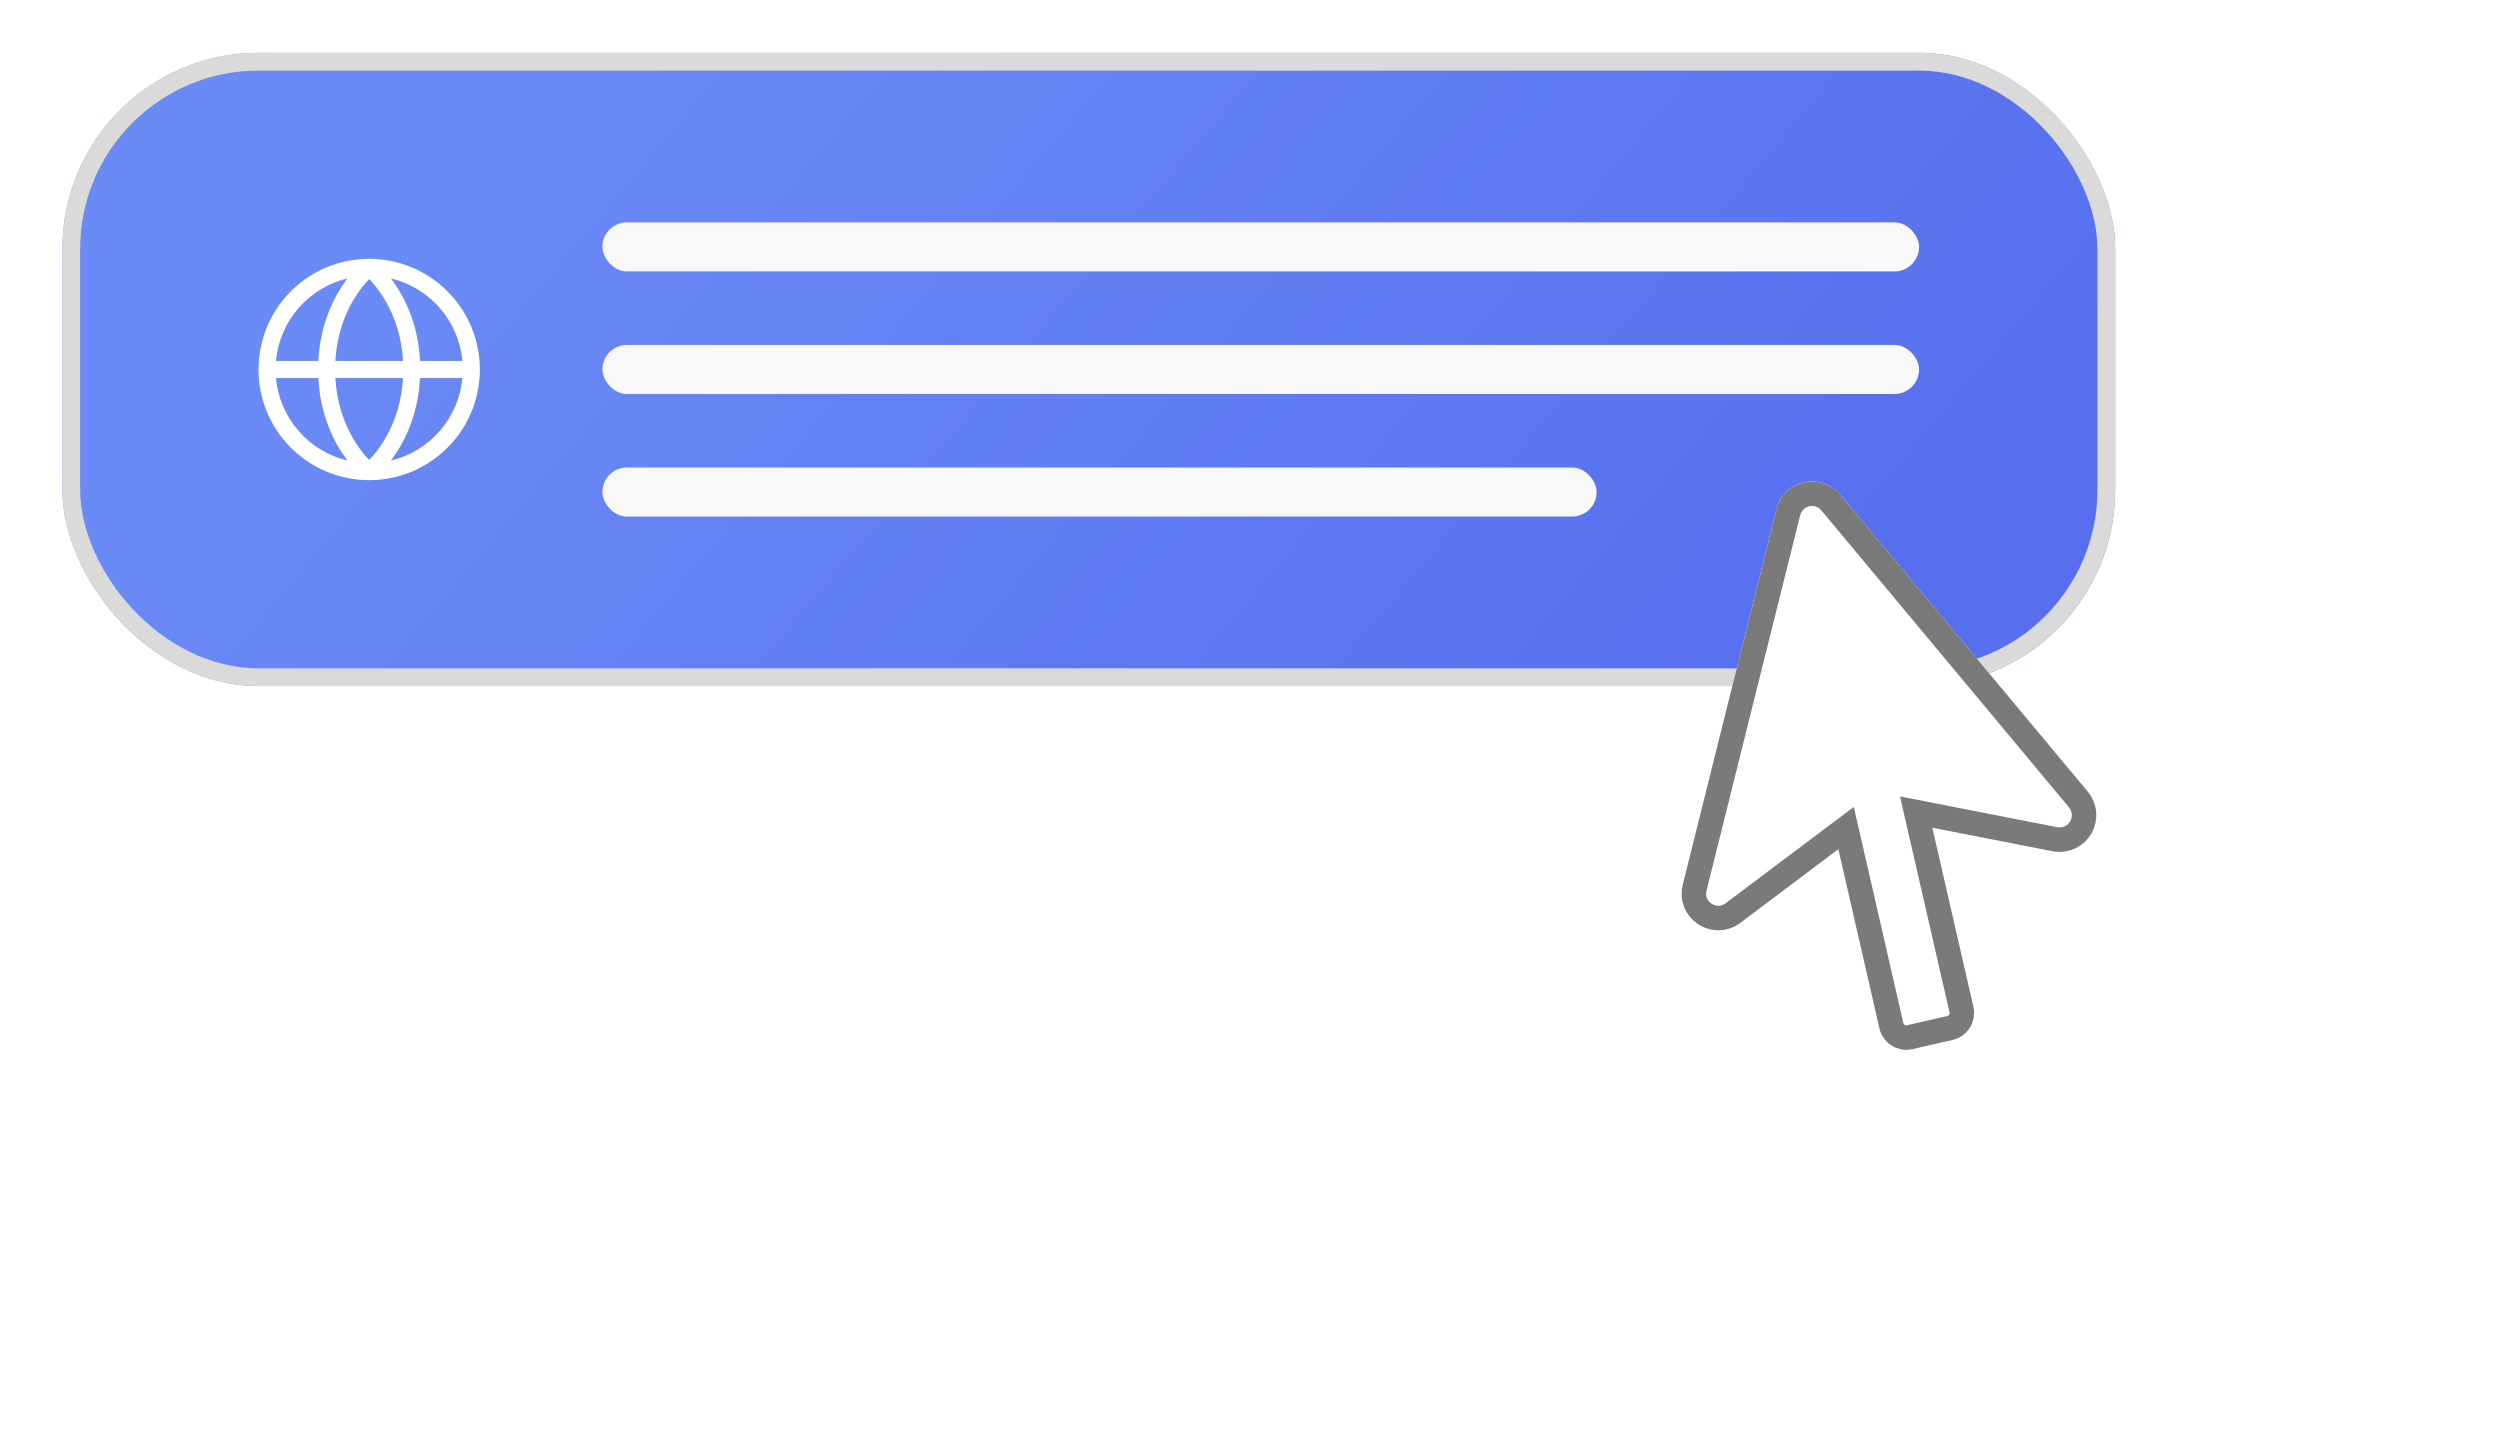 <svg width="102" height="59" viewBox="0 0 102 59" fill="none" xmlns="http://www.w3.org/2000/svg">
<g filter="url(#filter0_i_1800_5818)">
<rect x="0.547" y="0.156" width="83.752" height="25.836" rx="8" fill="url(#paint0_linear_1800_5818)"/>
<rect x="0.909" y="0.518" width="83.028" height="25.111" rx="7.638" stroke="#DADADA" stroke-width="0.724"/>
<path d="M13.063 8.559C12.17 8.559 11.297 8.823 10.554 9.32C9.811 9.816 9.232 10.521 8.891 11.347C8.549 12.172 8.459 13.08 8.634 13.956C8.808 14.832 9.238 15.636 9.87 16.268C10.501 16.9 11.306 17.33 12.182 17.504C13.058 17.678 13.966 17.589 14.791 17.247C15.616 16.905 16.322 16.326 16.818 15.584C17.314 14.841 17.579 13.968 17.579 13.075C17.578 11.877 17.102 10.729 16.255 9.883C15.408 9.036 14.26 8.56 13.063 8.559ZM16.868 12.727H15.138C15.06 11.142 14.45 10.021 13.949 9.358C14.727 9.544 15.426 9.97 15.95 10.574C16.473 11.178 16.794 11.931 16.868 12.727H16.868ZM11.683 13.422H14.443C14.342 15.229 13.477 16.336 13.063 16.766C12.648 16.336 11.784 15.229 11.683 13.422ZM11.683 12.727C11.784 10.92 12.649 9.813 13.063 9.384C13.478 9.815 14.342 10.922 14.443 12.727H11.683ZM12.177 9.358C11.676 10.021 11.066 11.142 10.988 12.727H9.258C9.332 11.931 9.653 11.178 10.176 10.574C10.7 9.97 11.399 9.544 12.177 9.358ZM9.258 13.422H10.988C11.067 15.008 11.676 16.129 12.177 16.792C11.399 16.605 10.7 16.18 10.176 15.575C9.653 14.971 9.332 14.218 9.258 13.422ZM13.947 16.792C14.448 16.129 15.057 15.008 15.136 13.422H16.866C16.793 14.218 16.472 14.971 15.949 15.575C15.425 16.179 14.726 16.605 13.949 16.792H13.947Z" fill="white"/>
<rect x="22.578" y="7.074" width="53.72" height="2" rx="1" fill="#F8F8F8"/>
<rect x="22.578" y="12.074" width="53.72" height="2" rx="1" fill="#F8F8F8"/>
<rect x="22.578" y="17.074" width="40.565" height="2" rx="1" fill="#F8F8F8"/>
</g>
<g filter="url(#filter1_d_1800_5818)">
<path d="M79.67 42.428L78.03 42.804C77.886 42.837 77.736 42.842 77.59 42.818C77.444 42.793 77.304 42.74 77.179 42.661C77.053 42.582 76.945 42.48 76.859 42.359C76.773 42.238 76.713 42.102 76.68 41.957L75.005 34.647L70.979 37.672L70.952 37.692C70.713 37.858 70.429 37.95 70.138 37.956C69.847 37.962 69.56 37.882 69.314 37.726L69.252 37.687C69.001 37.515 68.81 37.27 68.703 36.986C68.597 36.701 68.58 36.39 68.656 36.096L72.478 20.778C72.545 20.51 72.685 20.266 72.882 20.072C73.079 19.879 73.326 19.744 73.595 19.682C73.865 19.62 74.146 19.634 74.408 19.723C74.669 19.811 74.902 19.97 75.078 20.183L85.189 32.308C85.38 32.542 85.497 32.828 85.524 33.129C85.55 33.431 85.485 33.733 85.337 33.996C85.188 34.26 84.963 34.472 84.692 34.606C84.421 34.74 84.115 34.788 83.816 34.745L83.783 34.739L78.84 33.771L80.515 41.081C80.582 41.371 80.53 41.677 80.372 41.93C80.213 42.182 79.961 42.362 79.67 42.428Z" fill="white"/>
<path d="M74.247 20.196C74.422 20.255 74.576 20.361 74.694 20.503L74.695 20.503L84.805 32.628C84.931 32.783 85.008 32.974 85.026 33.173C85.043 33.374 85 33.575 84.901 33.751C84.802 33.927 84.652 34.068 84.471 34.157C84.293 34.245 84.091 34.277 83.894 34.25L83.879 34.248L78.936 33.28L78.18 33.132L78.352 33.882L80.028 41.192C80.065 41.354 80.037 41.523 79.949 41.664C79.861 41.804 79.72 41.904 79.558 41.941L77.917 42.317C77.837 42.336 77.754 42.338 77.673 42.324C77.592 42.31 77.514 42.281 77.445 42.237C77.375 42.194 77.315 42.137 77.267 42.07C77.22 42.003 77.186 41.927 77.168 41.847L75.32 33.785L74.704 34.247L70.682 37.27L70.668 37.281C70.509 37.39 70.321 37.452 70.128 37.456C69.935 37.46 69.745 37.407 69.581 37.303L69.529 37.271C69.366 37.157 69.241 36.996 69.171 36.81C69.101 36.621 69.09 36.416 69.14 36.221L69.141 36.217L72.963 20.9L72.964 20.899L73.005 20.768C73.057 20.641 73.134 20.526 73.232 20.429C73.364 20.3 73.528 20.211 73.707 20.17C73.886 20.129 74.073 20.138 74.247 20.196Z" stroke="#7A7A7A"/>
</g>
<defs>
<filter id="filter0_i_1800_5818" x="0.547" y="0.156" width="85.75" height="27.836" filterUnits="userSpaceOnUse" color-interpolation-filters="sRGB">
<feFlood flood-opacity="0" result="BackgroundImageFix"/>
<feBlend mode="normal" in="SourceGraphic" in2="BackgroundImageFix" result="shape"/>
<feColorMatrix in="SourceAlpha" type="matrix" values="0 0 0 0 0 0 0 0 0 0 0 0 0 0 0 0 0 0 127 0" result="hardAlpha"/>
<feOffset dx="2" dy="2"/>
<feGaussianBlur stdDeviation="2"/>
<feComposite in2="hardAlpha" operator="arithmetic" k2="-1" k3="1"/>
<feColorMatrix type="matrix" values="0 0 0 0 1 0 0 0 0 1 0 0 0 0 1 0 0 0 0.25 0"/>
<feBlend mode="normal" in2="shape" result="effect1_innerShadow_1800_5818"/>
</filter>
<filter id="filter1_d_1800_5818" x="52.609" y="3.645" width="48.922" height="55.188" filterUnits="userSpaceOnUse" color-interpolation-filters="sRGB">
<feFlood flood-opacity="0" result="BackgroundImageFix"/>
<feColorMatrix in="SourceAlpha" type="matrix" values="0 0 0 0 0 0 0 0 0 0 0 0 0 0 0 0 0 0 127 0" result="hardAlpha"/>
<feOffset/>
<feGaussianBlur stdDeviation="8"/>
<feComposite in2="hardAlpha" operator="out"/>
<feColorMatrix type="matrix" values="0 0 0 0 0.416 0 0 0 0 0.537 0 0 0 0 0.961 0 0 0 0.25 0"/>
<feBlend mode="normal" in2="BackgroundImageFix" result="effect1_dropShadow_1800_5818"/>
<feBlend mode="normal" in="SourceGraphic" in2="effect1_dropShadow_1800_5818" result="shape"/>
</filter>
<linearGradient id="paint0_linear_1800_5818" x1="21.497" y1="0.156" x2="63.678" y2="35.73" gradientUnits="userSpaceOnUse">
<stop stop-color="#6A8AF5"/>
<stop offset="1" stop-color="#576FEE"/>
</linearGradient>
</defs>
</svg>
